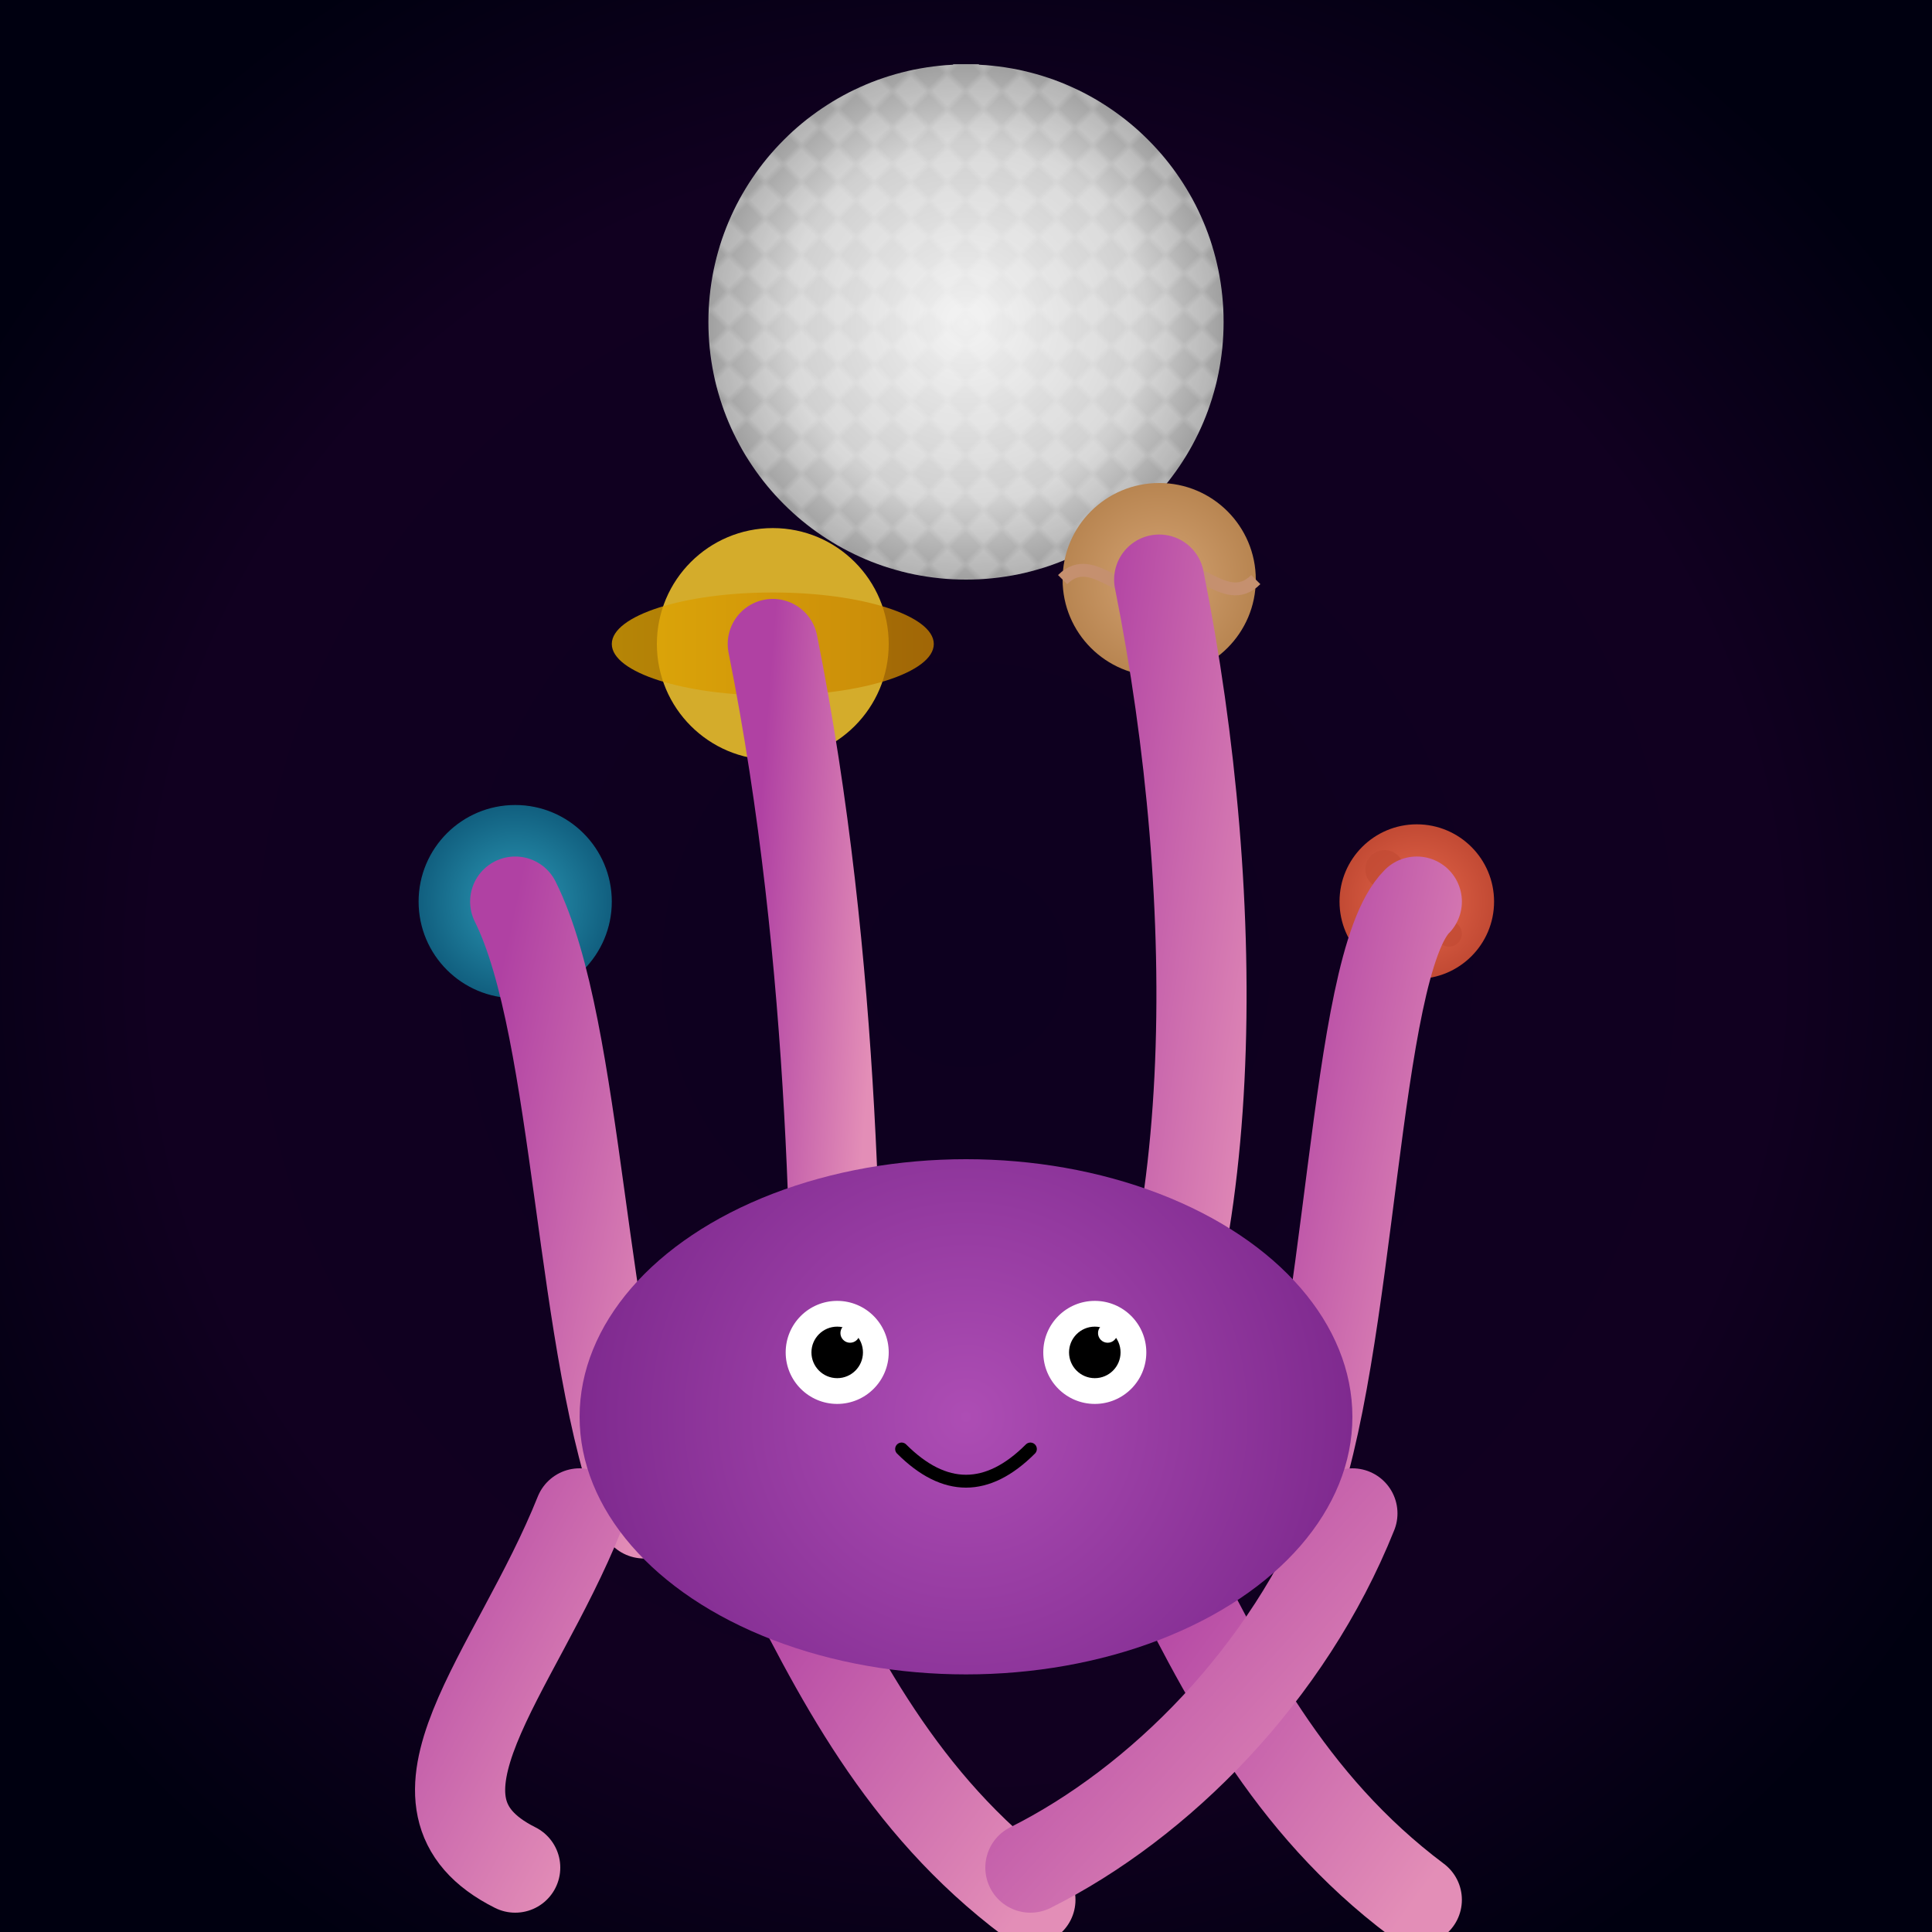 <svg viewBox="0 0 300 300" xmlns="http://www.w3.org/2000/svg">
  <defs>
    <radialGradient id="bgGrad" cx="150" cy="150" r="180" gradientUnits="userSpaceOnUse">
      <stop offset="0%" stop-color="#0d001f"/>
      <stop offset="70%" stop-color="#110020"/>
      <stop offset="100%" stop-color="#000010"/>
    </radialGradient>
    <radialGradient id="discoG" cx="150" cy="50" r="40" gradientUnits="userSpaceOnUse">
      <stop offset="0%" stop-color="#f0f0f0"/>
      <stop offset="70%" stop-color="#d0d0d0"/>
      <stop offset="100%" stop-color="#a0a0a0"/>
    </radialGradient>
    <pattern id="discoTiles" x="0" y="0" width="8" height="8" patternUnits="userSpaceOnUse" patternTransform="rotate(45)">
      <rect x="0" y="0" width="4" height="4" fill="#fff" opacity="0.2"/>
      <rect x="4" y="4" width="4" height="4" fill="#fff" opacity="0.2"/>
    </pattern>
    <filter id="glow" x="-50%" y="-50%" width="200%" height="200%">
      <feGaussianBlur in="SourceGraphic" stdDeviation="4" result="blur"/>
      <feMerge>
        <feMergeNode in="blur"/>
        <feMergeNode in="SourceGraphic"/>
      </feMerge>
    </filter>
    <radialGradient id="headG" cx="150" cy="220" r="60" gradientUnits="userSpaceOnUse">
      <stop offset="0%" stop-color="#ad4db4"/>
      <stop offset="100%" stop-color="#7f2a8f"/>
    </radialGradient>
    <linearGradient id="armG" x1="0%" y1="0%" x2="100%" y2="100%">
      <stop offset="0%" stop-color="#b041a3"/>
      <stop offset="100%" stop-color="#e38eb7"/>
    </linearGradient>
    <radialGradient id="planet1G" cx="80" cy="140" r="15" gradientUnits="userSpaceOnUse">
      <stop offset="0%" stop-color="#2c9ab7"/>
      <stop offset="100%" stop-color="#115f7f"/>
    </radialGradient>
    <radialGradient id="planet2G" cx="120" cy="100" r="18" gradientUnits="userSpaceOnUse">
      <stop offset="0%" stop-color="#f2d16b"/>
      <stop offset="100%" stop-color="#d4ac2b"/>
    </radialGradient>
    <radialGradient id="planet3G" cx="180" cy="90" r="15" gradientUnits="userSpaceOnUse">
      <stop offset="0%" stop-color="#d4a373"/>
      <stop offset="100%" stop-color="#b88551"/>
    </radialGradient>
    <radialGradient id="planet4G" cx="220" cy="140" r="12" gradientUnits="userSpaceOnUse">
      <stop offset="0%" stop-color="#e6674b"/>
      <stop offset="100%" stop-color="#c24a34"/>
    </radialGradient>
    <linearGradient id="ringGrad" x1="0%" y1="0%" x2="100%" y2="0%">
      <stop offset="0%" stop-color="#e0a700"/>
      <stop offset="100%" stop-color="#c58000"/>
    </linearGradient>
  </defs>

  <!-- Background -->
  <rect width="300" height="300" fill="url(#bgGrad)"/>

  <!-- Disco Ball -->
  <g>
    <rect x="148" y="10" width="4" height="30" fill="#ccc"/>
    <circle cx="150" cy="50" r="40" fill="url(#discoG)" filter="url(#glow)"/>
    <circle cx="150" cy="50" r="40" fill="url(#discoTiles)"/>
  </g>

  <!-- Planets -->
  <g>
    <!-- Earth -->
    <circle cx="80" cy="140" r="15" fill="url(#planet1G)"/>
    <circle cx="80" cy="140" r="4" fill="#fff" opacity="0.5"/>
    <!-- Saturn -->
    <g transform="translate(120,100)">
      <circle r="18" fill="url(#planet2G)"/>
      <ellipse rx="25" ry="8" fill="url(#ringGrad)" opacity="0.8"/>
    </g>
    <!-- Jupiter -->
    <circle cx="180" cy="90" r="15" fill="url(#planet3G)"/>
    <path d="M165,90 C170,85 175,95 180,90 C185,85 190,95 195,90" stroke="#c5906f" stroke-width="2" fill="none"/>
    <!-- Mars -->
    <circle cx="220" cy="140" r="12" fill="url(#planet4G)"/>
    <circle cx="215" cy="135" r="3" fill="#c24a34" opacity="0.7"/>
    <circle cx="225" cy="145" r="2" fill="#c24a34" opacity="0.7"/>
  </g>

  <!-- Arms -->
  <g fill="none" stroke="url(#armG)" stroke-width="14" stroke-linecap="round">
    <!-- To planets -->
    <path d="M100,235 C90,210 90,160 80,140"/>
    <path d="M130,230 C130,200 130,150 120,100"/>
    <path d="M170,230 C190,200 190,140 180,90"/>
    <path d="M200,235 C210,210 210,150 220,140"/>
    <!-- Curling arms -->
    <path d="M90,235 C80,260 60,280 80,290"/>
    <path d="M120,240 C130,260 140,280 160,295"/>
    <path d="M180,240 C190,260 200,280 220,295"/>
    <path d="M210,235 C200,260 180,280 160,290"/>
  </g>

  <!-- Octopus Head -->
  <g>
    <ellipse cx="150" cy="220" rx="60" ry="40" fill="url(#headG)" filter="url(#glow)"/>
    <!-- Eyes -->
    <circle cx="130" cy="210" r="8" fill="#fff"/>
    <circle cx="130" cy="210" r="4" fill="#000"/>
    <circle cx="132" cy="207" r="1.5" fill="#fff"/>
    <circle cx="170" cy="210" r="8" fill="#fff"/>
    <circle cx="170" cy="210" r="4" fill="#000"/>
    <circle cx="172" cy="207" r="1.5" fill="#fff"/>
    <!-- Smile -->
    <path d="M140,225 Q150,235 160,225" fill="none" stroke="#000" stroke-width="2" stroke-linecap="round"/>
  </g>
</svg>